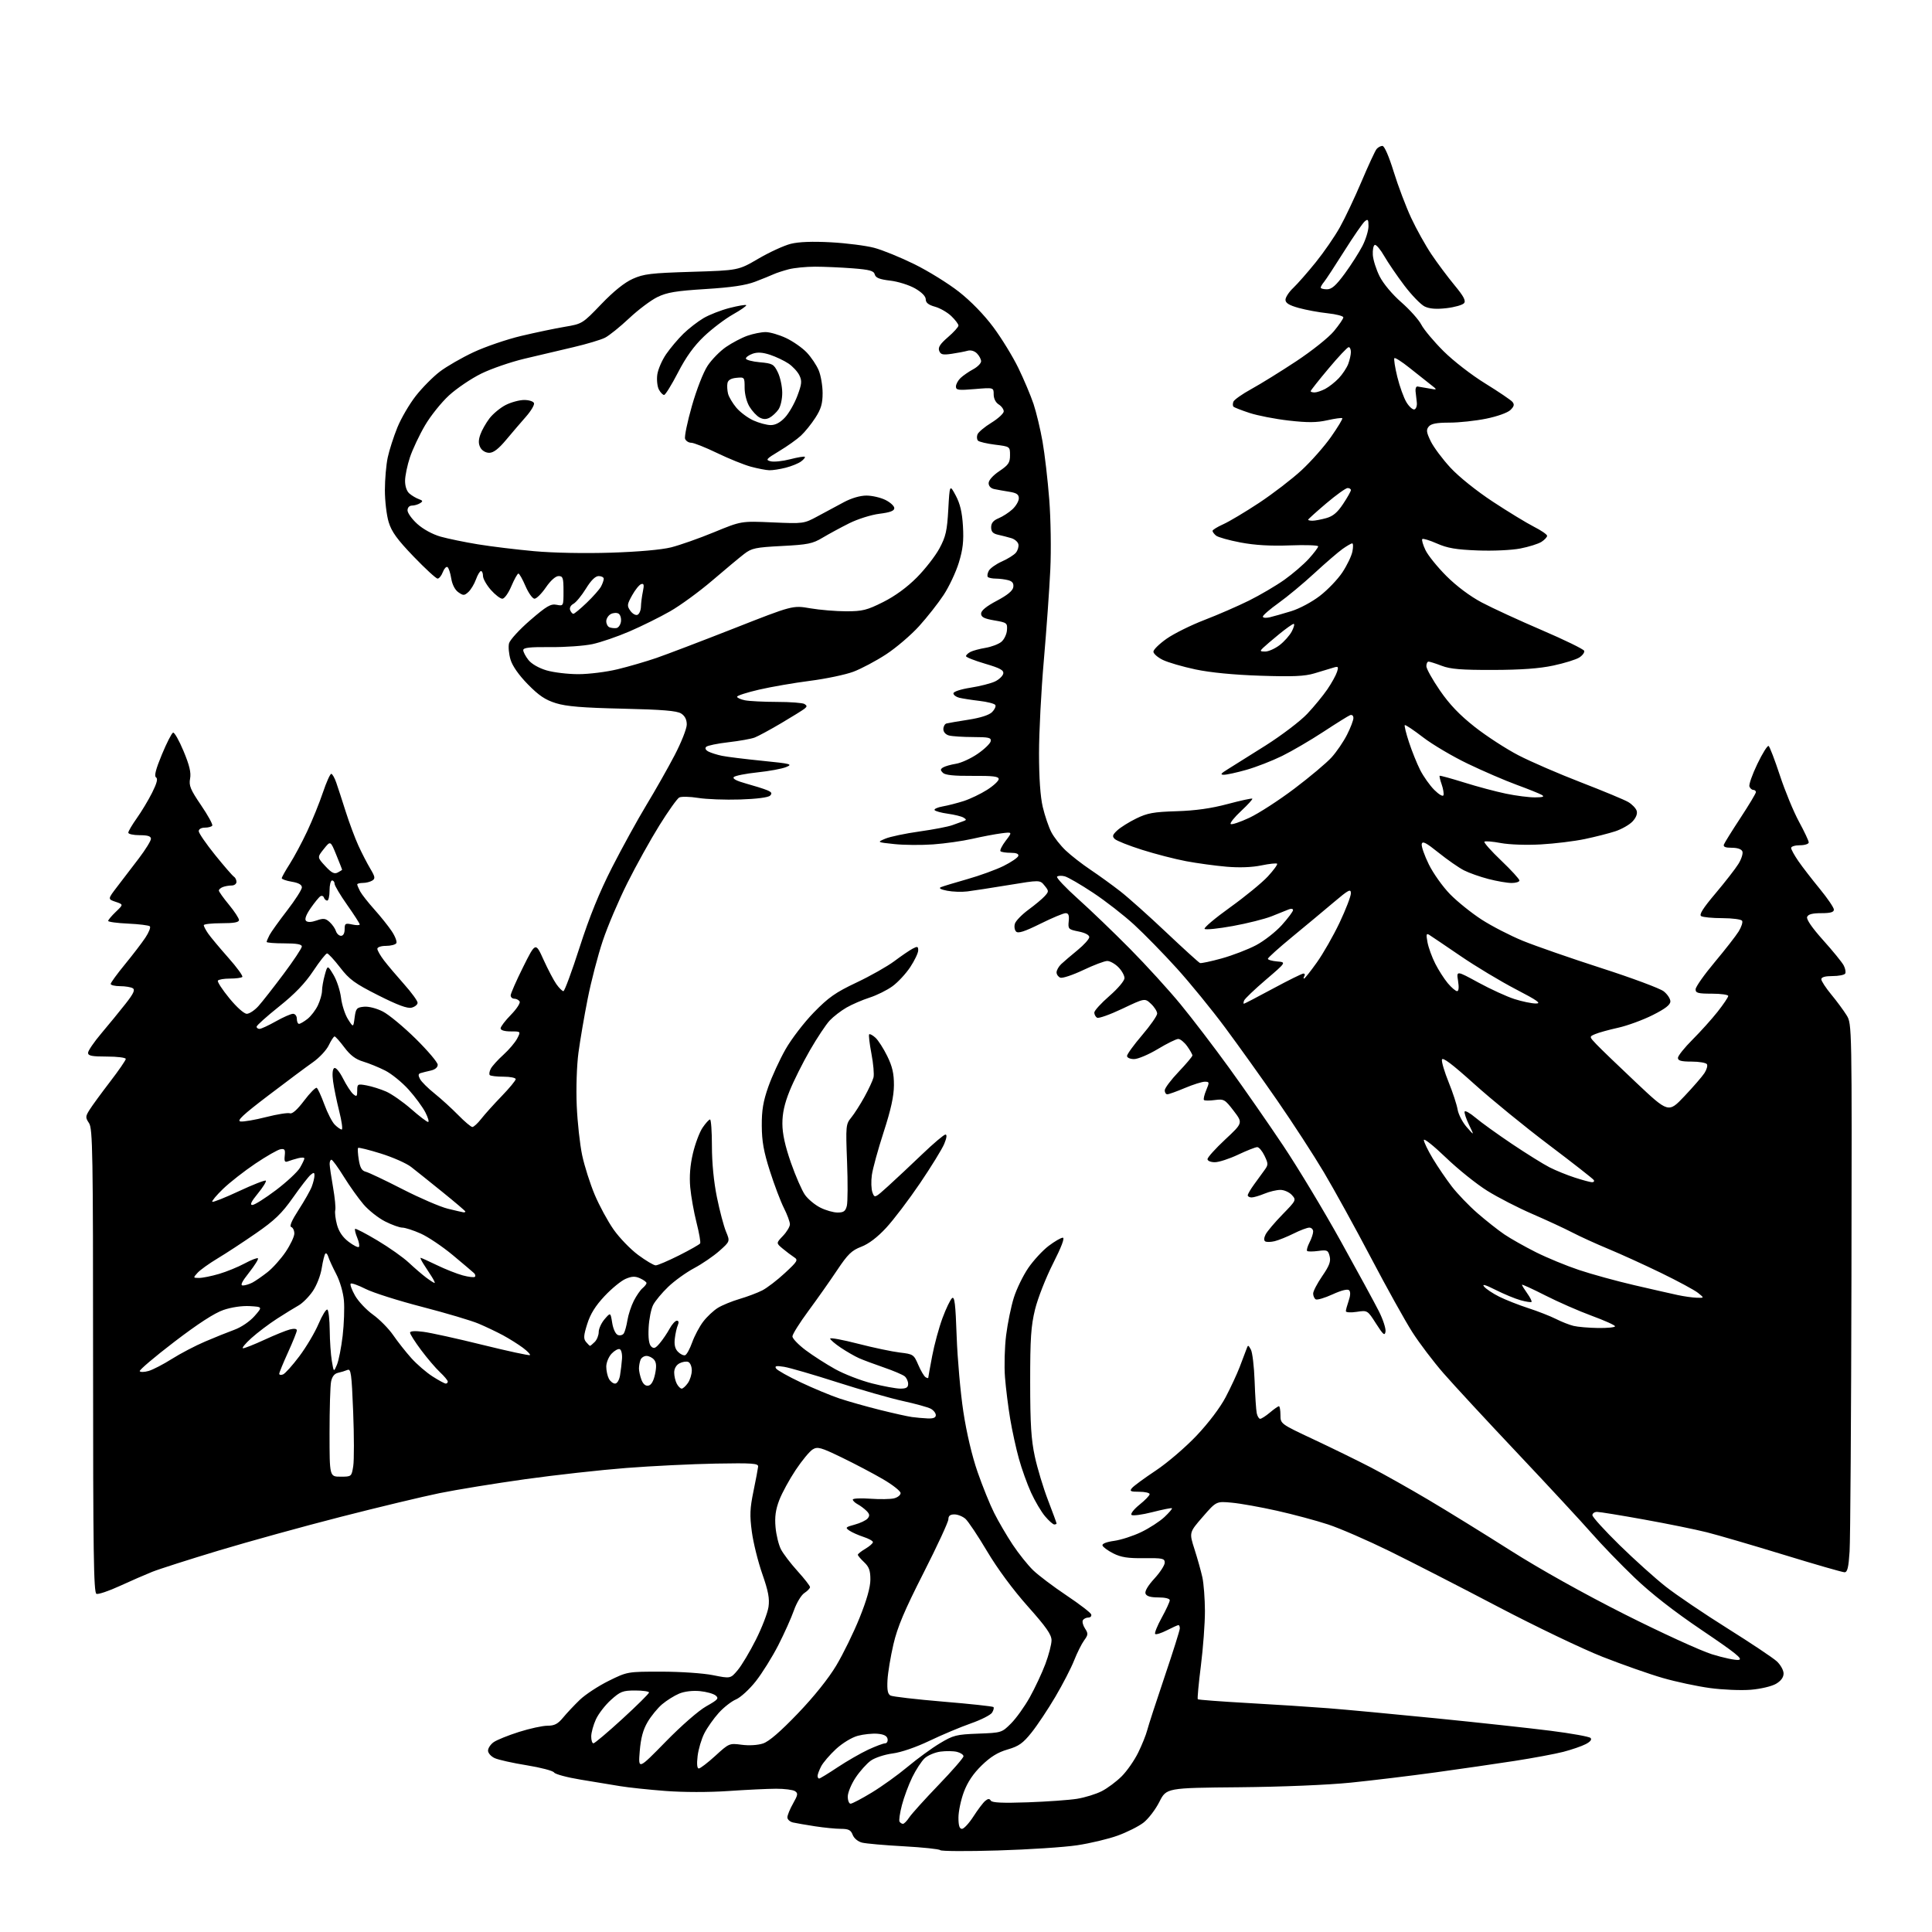 <?xml version="1.0" encoding="UTF-8" standalone="no"?>
<svg 
  version="1.1" 
  xmlns="http://www.w3.org/2000/svg" 
  xmlns:xlink="http://www.w3.org/1999/xlink" 
  xmlns:svg="http://www.w3.org/2000/svg"
  xmlns:rdf="http://www.w3.org/1999/02/22-rdf-syntax-ns#"
  xmlns:cc="http://creativecommons.org/ns#"
  xmlns:dc="http://purl.org/dc/elements/1.1/"
  viewBox="0 0 768 768"
  width="768"
  height="768"
>
<style>svg {background-color: white; }</style>"
<path stroke="none" fill="black" fill-rule="evenodd" d="M396.63,735.59C384.46,735.96 374.17,735.90 373.76,735.47C373.35,735.03 366.82,734.35 359.26,733.93C351.69,733.52 344.23,732.86 342.68,732.47C341.03,732.05 339.48,730.75 338.95,729.37C338.22,727.46 337.32,727.00 334.27,726.99C332.20,726.99 327.57,726.53 324.00,725.98C320.43,725.43 316.49,724.75 315.25,724.47C314.01,724.19 313.00,723.27 313.00,722.43C313.00,721.59 314.01,719.11 315.25,716.93C317.20,713.49 317.30,712.84 316.00,712.00C315.18,711.47 311.80,711.04 308.50,711.05C305.20,711.06 296.65,711.47 289.50,711.96C281.76,712.49 271.65,712.48 264.50,711.93C257.90,711.43 249.80,710.57 246.50,710.02C243.20,709.48 236.11,708.31 230.75,707.42C225.38,706.54 220.66,705.26 220.25,704.59C219.84,703.91 214.96,702.63 209.41,701.73C203.87,700.84 198.13,699.56 196.66,698.89C195.20,698.23 194.00,696.88 194.00,695.90C194.00,694.92 195.01,693.40 196.25,692.53C197.49,691.66 202.01,689.83 206.30,688.47C210.59,687.11 215.70,686.00 217.64,686.00C220.41,686.00 221.76,685.30 223.84,682.77C225.30,681.00 228.29,677.82 230.48,675.71C232.67,673.61 237.82,670.22 241.93,668.19C249.40,664.50 249.40,664.50 262.95,664.51C270.52,664.51 279.57,665.13 283.44,665.91C290.39,667.30 290.39,667.30 293.25,663.90C294.82,662.03 298.08,656.58 300.49,651.78C302.90,646.98 305.15,641.13 305.49,638.78C305.97,635.45 305.42,632.53 303.02,625.65C301.32,620.79 299.45,613.26 298.87,608.92C297.99,602.38 298.10,599.64 299.52,592.77C300.46,588.22 301.29,583.83 301.37,583.00C301.48,581.71 299.13,581.54 284.50,581.80C275.15,581.97 259.16,582.75 248.98,583.54C238.79,584.33 220.68,586.34 208.74,588.01C196.80,589.68 181.51,592.17 174.77,593.54C168.02,594.92 150.35,599.15 135.50,602.96C120.65,606.76 98.83,612.79 87.00,616.35C75.17,619.92 63.25,623.73 60.50,624.83C57.75,625.93 51.94,628.46 47.59,630.46C43.24,632.46 39.08,633.86 38.34,633.58C37.23,633.15 37.00,617.11 37.00,541.00C37.00,458.22 36.84,448.68 35.40,446.48C33.91,444.22 33.93,443.82 35.65,441.09C36.67,439.47 40.31,434.49 43.75,430.01C47.19,425.54 50.00,421.45 50.00,420.94C50.00,420.42 46.62,420.00 42.50,420.00C36.53,420.00 35.00,419.70 35.00,418.51C35.00,417.70 37.38,414.21 40.30,410.76C43.21,407.32 47.51,402.07 49.85,399.09C53.06,395.02 53.79,393.48 52.80,392.86C52.09,392.40 49.81,392.02 47.75,392.02C45.69,392.01 44.00,391.61 44.00,391.13C44.00,390.65 46.54,387.16 49.64,383.38C52.75,379.59 56.42,374.80 57.79,372.73C59.17,370.66 59.97,368.63 59.57,368.23C59.17,367.83 55.28,367.35 50.92,367.15C46.56,366.95 43.00,366.47 43.00,366.08C43.00,365.69 44.37,364.06 46.04,362.46C49.09,359.54 49.09,359.54 45.94,358.48C42.80,357.42 42.80,357.42 46.60,352.46C48.70,349.73 52.57,344.66 55.21,341.20C57.84,337.73 60.00,334.24 60.00,333.45C60.00,332.40 58.76,332.00 55.50,332.00C53.02,332.00 51.00,331.55 51.00,331.00C51.00,330.45 52.52,327.87 54.38,325.25C56.24,322.64 58.98,318.08 60.47,315.11C62.37,311.32 62.83,309.51 62.03,309.02C61.22,308.52 61.91,305.82 64.35,299.93C66.26,295.33 68.26,291.41 68.80,291.23C69.34,291.05 71.21,294.37 72.97,298.59C75.33,304.24 76.01,307.13 75.56,309.52C75.04,312.29 75.69,313.86 79.92,320.08C82.65,324.09 84.66,327.74 84.38,328.19C84.11,328.64 82.78,329.00 81.44,329.00C80.02,329.00 79.00,329.58 79.00,330.40C79.00,331.17 81.92,335.41 85.48,339.83C89.05,344.25 92.43,348.15 92.98,348.49C93.54,348.84 94.00,349.77 94.00,350.56C94.00,351.35 93.14,352.00 92.08,352.00C91.03,352.00 89.45,352.27 88.58,352.61C87.71,352.94 87.00,353.57 87.00,354.00C87.00,354.43 88.80,356.96 91.00,359.62C93.20,362.29 95.00,365.03 95.00,365.73C95.00,366.64 92.99,367.00 88.00,367.00C84.15,367.00 81.00,367.35 81.00,367.78C81.00,368.21 81.76,369.67 82.69,371.03C83.62,372.39 87.21,376.69 90.67,380.60C94.14,384.50 96.68,387.99 96.32,388.35C95.96,388.71 93.74,389.00 91.39,389.00C89.04,389.00 86.89,389.37 86.61,389.82C86.33,390.27 88.38,393.42 91.17,396.82C94.10,400.40 97.02,403.00 98.11,403.00C99.14,403.00 101.23,401.61 102.74,399.92C104.26,398.23 108.75,392.49 112.73,387.17C116.71,381.85 119.97,376.94 119.98,376.25C119.99,375.37 117.94,375.00 113.00,375.00C109.15,375.00 106.00,374.75 106.00,374.43C106.00,374.12 106.52,372.89 107.15,371.68C107.78,370.48 110.93,366.09 114.15,361.91C117.37,357.74 120.00,353.61 120.00,352.75C120.00,351.69 118.69,350.95 116.00,350.50C113.80,350.13 112.00,349.50 112.00,349.11C112.00,348.71 113.42,346.17 115.16,343.45C116.90,340.73 120.02,334.90 122.09,330.50C124.16,326.10 126.99,319.12 128.37,315.00C129.76,310.88 131.25,307.55 131.70,307.61C132.14,307.67 133.03,309.24 133.67,311.11C134.32,312.97 136.02,318.18 137.44,322.67C138.87,327.17 141.14,333.24 142.48,336.17C143.82,339.10 145.94,343.21 147.19,345.30C149.13,348.56 149.24,349.24 147.98,350.04C147.16,350.55 145.49,350.98 144.25,350.98C143.01,350.99 142.00,351.25 142.00,351.57C142.00,351.88 142.52,353.11 143.15,354.32C143.79,355.52 146.33,358.75 148.79,361.50C151.26,364.25 154.39,368.16 155.74,370.19C157.09,372.22 157.90,374.36 157.54,374.94C157.18,375.52 155.33,376.00 153.44,376.00C151.50,376.00 150.00,376.51 150.00,377.16C150.00,377.79 151.19,379.88 152.65,381.79C154.11,383.70 157.71,387.96 160.65,391.26C163.59,394.56 166.00,397.86 166.00,398.61C166.00,399.35 164.93,400.23 163.63,400.56C161.95,400.98 158.13,399.57 150.38,395.66C141.01,390.93 138.90,389.40 135.19,384.58C132.82,381.51 130.49,379.00 130.02,379.00C129.54,379.00 127.06,382.15 124.51,385.99C121.24,390.90 117.21,395.10 110.93,400.11C106.02,404.03 102.00,407.64 102.00,408.12C102.00,408.60 102.53,409.00 103.17,409.00C103.81,409.00 106.73,407.65 109.65,406.00C112.58,404.35 115.65,403.00 116.48,403.00C117.33,403.00 118.00,403.88 118.00,405.00C118.00,406.10 118.39,407.00 118.87,407.00C119.34,407.00 120.86,406.11 122.24,405.03C123.62,403.94 125.48,401.51 126.37,399.63C127.27,397.74 128.00,395.14 128.01,393.85C128.01,392.56 128.50,389.72 129.11,387.55C130.21,383.60 130.21,383.60 132.55,387.49C133.85,389.63 135.20,393.73 135.56,396.60C135.91,399.46 137.16,403.32 138.33,405.16C140.45,408.50 140.45,408.50 140.97,404.50C141.45,400.87 141.79,400.47 144.68,400.19C146.52,400.01 149.66,400.81 152.17,402.09C154.55,403.30 160.43,408.18 165.25,412.92C170.06,417.67 174.00,422.32 174.00,423.26C174.00,424.30 172.94,425.19 171.25,425.56C169.74,425.90 167.92,426.35 167.21,426.57C166.24,426.87 166.18,427.47 166.97,428.95C167.55,430.04 170.16,432.63 172.77,434.71C175.37,436.80 179.59,440.64 182.14,443.25C184.70,445.86 187.23,448.00 187.77,448.00C188.32,448.00 189.91,446.54 191.30,444.75C192.70,442.96 196.35,438.90 199.42,435.73C202.49,432.55 205.00,429.51 205.00,428.98C205.00,428.44 202.82,428.00 200.17,428.00C197.51,428.00 195.05,427.72 194.70,427.37C194.35,427.02 194.54,425.87 195.11,424.80C195.68,423.74 197.94,421.24 200.14,419.26C202.33,417.27 204.79,414.38 205.59,412.83C207.05,410.00 207.05,410.00 203.03,410.00C200.54,410.00 199.00,409.54 199.00,408.79C199.00,408.12 200.85,405.69 203.12,403.38C205.38,401.07 206.93,398.69 206.56,398.09C206.19,397.49 205.23,397.00 204.44,397.00C203.65,397.00 203.00,396.41 203.00,395.68C203.00,394.95 205.22,389.89 207.94,384.43C212.89,374.50 212.89,374.50 216.06,381.50C217.81,385.35 220.11,389.74 221.19,391.25C222.26,392.76 223.51,394.00 223.97,394.00C224.43,394.00 227.33,386.14 230.42,376.53C234.35,364.32 238.23,354.78 243.32,344.78C247.33,336.93 253.47,325.77 256.96,320.00C260.46,314.23 265.50,305.33 268.16,300.24C270.82,295.15 273.00,289.65 273.00,288.01C273.00,286.03 272.26,284.58 270.75,283.62C269.06,282.55 263.31,282.07 247.50,281.71C231.58,281.35 225.17,280.82 221.00,279.53C216.75,278.21 214.21,276.50 209.82,272.02C206.24,268.37 203.70,264.74 202.94,262.20C202.28,259.99 202.01,257.08 202.35,255.74C202.69,254.40 206.46,250.27 210.73,246.58C217.28,240.92 218.93,239.95 221.25,240.41C224.00,240.95 224.00,240.95 224.00,234.98C224.00,229.72 223.77,229.00 222.05,229.00C220.86,229.00 218.88,230.76 217.00,233.50C215.30,235.98 213.26,238.00 212.48,238.00C211.70,238.00 210.09,235.75 208.90,233.00C207.72,230.25 206.45,228.00 206.08,228.00C205.70,228.00 204.45,230.25 203.28,233.00C202.10,235.80 200.52,238.00 199.69,238.00C198.87,238.00 196.81,236.41 195.10,234.47C193.40,232.52 192.00,230.05 192.00,228.97C192.00,227.88 191.64,227.00 191.20,227.00C190.76,227.00 189.86,228.51 189.19,230.36C188.52,232.20 187.17,234.44 186.18,235.34C184.56,236.80 184.17,236.81 182.20,235.43C180.85,234.48 179.76,232.36 179.37,229.92C179.02,227.74 178.35,225.71 177.87,225.42C177.39,225.12 176.56,226.03 176.02,227.44C175.49,228.85 174.55,230.00 173.95,230.00C173.34,230.00 169.06,226.06 164.43,221.25C157.90,214.46 155.68,211.40 154.51,207.57C153.68,204.86 153.00,199.14 153.00,194.87C153.00,190.59 153.51,184.73 154.13,181.84C154.75,178.94 156.48,173.57 157.97,169.90C159.47,166.23 162.77,160.58 165.31,157.35C167.85,154.11 172.13,149.79 174.82,147.74C177.51,145.68 183.54,142.21 188.23,140.01C192.91,137.82 201.42,134.91 207.12,133.55C212.83,132.20 220.65,130.55 224.50,129.91C231.44,128.74 231.56,128.67 239.00,120.92C243.92,115.79 248.22,112.33 251.50,110.86C255.90,108.88 258.71,108.55 275.00,108.05C293.50,107.49 293.50,107.49 301.50,102.81C305.90,100.24 311.68,97.59 314.35,96.92C317.55,96.12 322.99,95.92 330.35,96.32C336.48,96.66 344.20,97.64 347.50,98.51C350.80,99.38 358.00,102.32 363.50,105.03C369.00,107.74 376.96,112.67 381.18,115.98C385.90,119.68 391.16,125.08 394.84,130.02C398.13,134.44 402.62,141.76 404.81,146.28C407.01,150.80 409.72,157.23 410.84,160.56C411.95,163.89 413.57,170.64 414.43,175.56C415.30,180.48 416.49,190.80 417.09,198.50C417.70,206.34 417.89,218.66 417.51,226.50C417.15,234.20 415.99,250.40 414.94,262.50C413.88,274.60 413.02,291.25 413.03,299.50C413.03,309.24 413.55,316.70 414.51,320.78C415.33,324.24 416.86,328.74 417.91,330.78C418.97,332.83 421.56,336.13 423.67,338.11C425.77,340.10 430.20,343.54 433.50,345.75C436.80,347.96 442.12,351.81 445.32,354.30C448.52,356.79 456.76,364.16 463.64,370.67C470.52,377.17 476.54,382.64 477.02,382.82C477.50,382.99 481.41,382.16 485.70,380.97C489.99,379.77 496.12,377.42 499.31,375.73C502.51,374.04 507.12,370.43 509.56,367.72C512.00,365.00 514.00,362.33 514.00,361.78C514.00,361.22 513.24,361.11 512.25,361.52C511.29,361.93 508.25,363.15 505.50,364.23C502.75,365.32 495.80,367.07 490.05,368.11C484.31,369.16 479.27,369.67 478.85,369.25C478.44,368.84 482.99,364.99 488.96,360.71C494.93,356.43 501.70,350.88 504.00,348.39C506.30,345.89 507.95,343.62 507.67,343.34C507.39,343.06 504.56,343.36 501.38,344.02C497.72,344.78 492.65,344.97 487.55,344.53C483.12,344.15 475.90,343.16 471.50,342.34C467.10,341.51 459.23,339.48 454.00,337.82C448.77,336.17 443.90,334.23 443.16,333.53C442.04,332.46 442.21,331.88 444.14,330.08C445.42,328.89 448.81,326.77 451.69,325.36C456.11,323.20 458.58,322.75 467.71,322.47C475.19,322.24 481.41,321.37 487.97,319.62C493.17,318.23 497.61,317.27 497.82,317.48C498.03,317.69 496.03,319.89 493.37,322.37C490.71,324.84 488.84,327.18 489.22,327.55C489.59,327.93 492.92,326.82 496.62,325.09C500.32,323.36 508.37,318.15 514.53,313.50C520.69,308.85 527.34,303.26 529.33,301.06C531.31,298.87 534.07,294.82 535.46,292.07C536.86,289.32 538.00,286.33 538.00,285.43C538.00,284.48 537.44,284.00 536.68,284.29C535.96,284.57 531.19,287.54 526.08,290.90C520.97,294.25 513.57,298.58 509.64,300.51C505.71,302.44 499.35,304.92 495.50,306.01C491.65,307.11 487.60,307.99 486.50,307.98C484.95,307.97 485.29,307.48 488.00,305.82C489.93,304.64 496.73,300.37 503.12,296.33C509.51,292.28 516.95,286.62 519.66,283.74C522.38,280.86 525.97,276.48 527.66,274.00C529.35,271.52 531.06,268.42 531.48,267.10C532.16,264.93 532.01,264.78 529.86,265.45C528.56,265.85 525.25,266.85 522.50,267.67C518.58,268.84 513.95,269.04 501.00,268.61C490.43,268.26 481.17,267.36 475.23,266.11C470.14,265.03 464.29,263.33 462.23,262.32C460.18,261.32 458.50,259.84 458.50,259.04C458.50,258.23 460.89,255.91 463.80,253.87C466.72,251.83 473.47,248.49 478.80,246.44C484.14,244.39 492.10,240.92 496.50,238.74C500.90,236.55 507.22,232.84 510.55,230.48C513.88,228.11 518.27,224.34 520.30,222.09C522.34,219.84 524.00,217.63 524.00,217.18C524.00,216.74 518.94,216.56 512.75,216.80C505.05,217.09 498.87,216.73 493.14,215.65C488.55,214.78 484.16,213.55 483.39,212.91C482.63,212.28 482.00,211.43 482.00,211.03C482.00,210.63 483.91,209.45 486.25,208.40C488.59,207.36 495.00,203.53 500.50,199.90C506.00,196.26 513.58,190.44 517.35,186.96C521.12,183.48 526.41,177.50 529.11,173.66C531.80,169.82 533.82,166.48 533.58,166.25C533.35,166.01 530.67,166.38 527.63,167.06C523.38,168.01 519.85,168.04 512.30,167.18C506.91,166.57 499.89,165.20 496.70,164.15C493.51,163.10 490.64,161.98 490.33,161.66C490.01,161.35 490.00,160.45 490.29,159.68C490.59,158.91 493.80,156.64 497.43,154.65C501.06,152.66 509.08,147.69 515.26,143.61C521.52,139.47 528.16,134.18 530.25,131.65C532.31,129.16 534.00,126.69 534.00,126.16C534.00,125.63 531.19,124.90 527.75,124.53C524.31,124.17 519.14,123.21 516.25,122.41C512.42,121.34 511.00,120.46 511.00,119.16C511.00,118.18 512.39,116.05 514.10,114.44C515.80,112.82 519.83,108.24 523.04,104.25C526.26,100.27 530.57,94.02 532.61,90.36C534.66,86.71 538.54,78.50 541.25,72.11C543.95,65.73 546.64,59.94 547.21,59.25C547.78,58.56 548.83,58.00 549.54,58.00C550.32,58.00 552.12,62.13 554.01,68.25C555.75,73.89 558.88,82.15 560.96,86.62C563.04,91.08 566.68,97.61 569.04,101.12C571.40,104.63 575.52,110.14 578.19,113.37C581.84,117.78 582.78,119.55 581.98,120.52C581.39,121.23 578.26,122.12 575.03,122.50C570.92,122.97 568.30,122.77 566.34,121.84C564.80,121.10 561.16,117.34 558.25,113.50C555.34,109.65 551.73,104.36 550.23,101.75C548.73,99.14 547.05,97.16 546.50,97.36C545.95,97.56 545.60,99.34 545.72,101.33C545.84,103.31 547.06,107.16 548.44,109.89C549.91,112.79 553.48,117.05 557.06,120.17C560.41,123.10 563.99,127.11 565.01,129.08C566.03,131.05 569.99,135.77 573.81,139.58C577.73,143.48 584.97,149.09 590.43,152.45C595.74,155.73 600.60,159.02 601.22,159.76C602.07,160.79 601.88,161.56 600.42,162.98C599.32,164.06 595.20,165.53 590.79,166.43C586.55,167.29 579.97,168.00 576.16,168.00C571.12,168.00 568.89,168.42 567.95,169.56C566.88,170.85 567.01,171.85 568.74,175.41C569.89,177.77 573.42,182.50 576.59,185.93C579.95,189.56 586.97,195.18 593.43,199.43C599.52,203.44 606.87,207.91 609.75,209.38C612.64,210.84 615.00,212.47 615.00,212.99C615.00,213.52 613.99,214.60 612.75,215.40C611.51,216.19 607.73,217.38 604.33,218.04C600.83,218.71 593.50,219.05 587.33,218.81C578.81,218.48 575.38,217.89 571.22,216.06C568.32,214.78 565.69,213.98 565.38,214.28C565.08,214.59 565.64,216.56 566.64,218.66C567.64,220.76 571.39,225.40 574.98,228.99C579.02,233.02 584.35,237.01 589.00,239.48C593.12,241.67 603.89,246.63 612.92,250.50C621.96,254.38 629.52,258.07 629.74,258.71C629.95,259.35 629.08,260.54 627.81,261.36C626.54,262.18 621.90,263.62 617.50,264.56C611.91,265.76 604.69,266.28 593.50,266.31C580.88,266.34 576.58,265.99 573.12,264.67C570.72,263.75 568.36,263.00 567.87,263.00C567.39,263.00 567.00,263.82 567.00,264.82C567.00,265.82 569.42,270.15 572.38,274.46C576.21,280.03 580.19,284.20 586.26,288.98C590.94,292.66 598.77,297.74 603.66,300.27C608.55,302.80 619.74,307.64 628.53,311.03C637.31,314.43 645.74,317.93 647.25,318.82C648.76,319.71 650.27,321.27 650.60,322.30C650.97,323.48 650.36,325.05 648.95,326.55C647.72,327.86 644.64,329.61 642.11,330.45C639.57,331.28 634.12,332.67 630.00,333.53C625.88,334.40 618.00,335.36 612.50,335.67C606.75,335.99 599.98,335.76 596.58,335.12C593.33,334.51 590.40,334.27 590.08,334.59C589.76,334.91 592.76,338.29 596.75,342.09C600.74,345.90 604.00,349.46 604.00,350.01C604.00,350.55 602.60,351.00 600.89,351.00C599.19,351.00 595.05,350.29 591.70,349.42C588.36,348.56 583.96,347.00 581.92,345.96C579.89,344.92 575.36,341.77 571.86,338.96C566.86,334.94 565.43,334.21 565.16,335.52C564.97,336.44 566.25,340.09 567.99,343.63C569.74,347.18 573.52,352.49 576.40,355.44C579.28,358.39 584.94,362.94 588.97,365.55C593.01,368.16 600.40,371.97 605.40,374.01C610.41,376.05 624.44,380.93 636.60,384.85C648.75,388.76 659.88,392.91 661.34,394.06C662.80,395.21 664.00,397.01 664.00,398.06C664.00,399.43 662.00,400.98 656.99,403.50C653.14,405.44 646.95,407.71 643.24,408.54C639.53,409.36 635.42,410.50 634.11,411.07C631.71,412.09 631.71,412.09 634.61,415.14C636.20,416.82 643.29,423.65 650.37,430.32C663.24,442.45 663.24,442.45 669.56,435.78C673.04,432.10 676.63,427.97 677.53,426.59C678.43,425.22 678.88,423.62 678.53,423.04C678.17,422.47 675.43,422.00 672.44,422.00C668.32,422.00 667.00,421.64 667.00,420.53C667.00,419.72 669.60,416.46 672.79,413.28C675.97,410.10 680.47,405.10 682.79,402.16C685.10,399.22 687.00,396.41 687.00,395.91C687.00,395.41 684.08,395.00 680.50,395.00C674.97,395.00 674.00,394.74 674.03,393.25C674.04,392.29 677.45,387.45 681.60,382.50C685.74,377.55 690.04,372.05 691.14,370.27C692.24,368.49 692.86,366.58 692.51,366.02C692.17,365.46 688.65,364.99 684.69,364.98C680.74,364.98 676.93,364.61 676.24,364.17C675.34,363.60 676.96,361.03 681.94,355.14C685.76,350.61 689.86,345.34 691.04,343.43C692.23,341.52 692.94,339.29 692.63,338.47C692.27,337.55 690.71,337.00 688.42,337.00C685.83,337.00 684.93,336.62 685.29,335.68C685.57,334.96 688.54,330.18 691.90,325.07C695.25,319.96 698.00,315.38 698.00,314.89C698.00,314.40 697.54,314.00 696.97,314.00C696.40,314.00 695.70,313.39 695.42,312.65C695.14,311.91 696.56,307.87 698.58,303.67C700.60,299.47 702.61,296.26 703.05,296.53C703.48,296.80 705.51,302.08 707.54,308.26C709.58,314.44 712.99,322.71 715.12,326.62C717.25,330.54 719.00,334.25 719.00,334.87C719.00,335.49 717.43,336.00 715.50,336.00C713.58,336.00 712.00,336.48 712.00,337.07C712.00,337.66 713.30,340.02 714.89,342.32C716.47,344.62 720.30,349.57 723.39,353.33C726.47,357.09 729.00,360.80 729.00,361.58C729.00,362.62 727.64,363.00 723.97,363.00C720.42,363.00 718.77,363.44 718.36,364.50C718.00,365.45 720.34,368.84 724.74,373.75C728.57,378.01 732.24,382.52 732.90,383.77C733.55,385.02 733.82,386.48 733.49,387.02C733.15,387.56 730.88,388.00 728.44,388.00C725.52,388.00 724.00,388.43 724.00,389.27C724.00,389.97 725.77,392.68 727.94,395.31C730.11,397.93 732.85,401.65 734.04,403.56C736.18,407.03 736.18,407.03 735.98,507.77C735.87,563.17 735.54,612.21 735.24,616.75C734.83,623.12 734.37,625.00 733.23,625.00C732.41,625.00 721.57,621.88 709.12,618.06C696.68,614.25 682.90,610.22 678.50,609.11C674.10,608.00 662.90,605.72 653.61,604.05C644.33,602.37 635.89,601.00 634.86,601.00C633.84,601.00 633.00,601.59 633.00,602.31C633.00,603.03 637.84,608.35 643.75,614.15C649.66,619.94 657.92,627.37 662.10,630.66C666.27,633.96 677.32,641.43 686.65,647.28C695.98,653.13 704.83,659.04 706.31,660.41C707.79,661.78 709.00,663.95 709.00,665.24C709.00,666.77 707.97,668.18 706.00,669.34C704.32,670.33 699.91,671.38 696.01,671.70C692.17,672.02 684.86,671.72 679.76,671.03C674.67,670.34 666.23,668.54 661.00,667.03C655.77,665.53 644.98,661.73 637.00,658.60C629.02,655.46 610.35,646.51 595.50,638.72C580.65,630.92 561.30,621.00 552.50,616.67C543.70,612.35 532.65,607.54 527.95,606.00C523.25,604.45 514.11,602.00 507.64,600.55C501.16,599.10 493.09,597.65 489.68,597.34C483.50,596.76 483.50,596.76 478.10,602.98C472.70,609.19 472.70,609.19 474.83,615.84C476.01,619.51 477.41,624.52 477.96,627.00C478.50,629.48 478.96,635.50 478.98,640.39C478.99,645.28 478.26,655.08 477.37,662.17C476.47,669.26 475.92,675.25 476.14,675.48C476.37,675.70 485.32,676.38 496.03,676.98C506.74,677.58 521.12,678.51 528.00,679.05C534.88,679.59 554.23,681.40 571.00,683.07C587.77,684.75 608.20,686.97 616.40,688.01C624.59,689.05 631.73,690.33 632.26,690.86C632.88,691.48 632.19,692.37 630.32,693.33C628.72,694.16 624.73,695.53 621.46,696.38C618.18,697.22 609.50,698.84 602.16,699.98C594.82,701.12 580.65,703.17 570.66,704.55C560.67,705.92 545.52,707.76 537.00,708.62C527.84,709.55 509.67,710.30 492.59,710.46C463.67,710.72 463.67,710.72 460.85,716.30C459.30,719.36 456.44,723.09 454.50,724.57C452.56,726.05 447.97,728.35 444.29,729.68C440.62,731.02 433.37,732.74 428.19,733.52C423.01,734.30 408.80,735.23 396.63,735.59zM382.40,727.00C383.16,727.00 385.21,724.78 386.95,722.08C388.69,719.37 390.79,716.59 391.63,715.89C392.77,714.95 393.33,714.92 393.87,715.79C394.38,716.61 398.58,716.80 408.54,716.45C416.22,716.18 425.04,715.55 428.15,715.05C431.26,714.55 435.66,713.19 437.94,712.03C440.22,710.87 443.80,708.20 445.90,706.10C448.00,704.00 450.94,699.77 452.45,696.69C453.96,693.61 455.57,689.61 456.03,687.80C456.49,685.98 459.60,676.43 462.93,666.57C466.27,656.70 469.00,648.04 469.00,647.32C469.00,646.59 468.76,646.00 468.46,646.00C468.16,646.00 466.09,646.93 463.86,648.07C461.63,649.21 459.53,649.86 459.20,649.53C458.86,649.19 460.03,646.29 461.79,643.08C463.56,639.87 465.00,636.74 465.00,636.12C465.00,635.46 463.15,635.00 460.47,635.00C457.34,635.00 455.76,634.53 455.36,633.48C455.00,632.55 456.36,630.25 458.89,627.51C461.15,625.05 463.00,622.20 463.00,621.18C463.00,619.50 462.17,619.32 454.75,619.40C448.35,619.48 445.62,619.05 442.55,617.50C440.38,616.40 438.45,614.98 438.25,614.35C438.04,613.65 439.83,612.94 442.87,612.52C445.61,612.14 450.47,610.57 453.67,609.02C456.88,607.48 461.01,604.79 462.87,603.06C464.72,601.32 466.07,599.74 465.87,599.55C465.66,599.36 462.15,600.06 458.05,601.11C453.96,602.15 450.24,602.64 449.79,602.19C449.33,601.73 450.77,599.91 452.98,598.13C455.19,596.36 457.00,594.48 457.00,593.95C457.00,593.43 455.14,593.00 452.88,593.00C449.36,593.00 448.93,592.78 449.98,591.52C450.65,590.71 454.92,587.57 459.47,584.55C464.03,581.52 471.30,575.29 475.67,570.67C480.42,565.65 485.05,559.53 487.22,555.39C489.21,551.60 491.70,546.25 492.76,543.50C493.82,540.75 495.01,537.60 495.41,536.50C496.13,534.51 496.14,534.51 497.24,536.47C497.85,537.56 498.52,543.18 498.73,548.97C498.93,554.76 499.31,560.51 499.57,561.75C499.83,562.99 500.45,564.00 500.94,564.00C501.44,564.00 503.18,562.88 504.82,561.50C506.45,560.12 508.06,559.00 508.39,559.00C508.73,559.00 509.00,560.58 509.00,562.50C509.00,566.00 509.00,566.00 522.25,572.22C529.54,575.64 539.73,580.63 544.90,583.31C550.07,585.99 560.42,591.81 567.90,596.25C575.38,600.68 590.05,609.74 600.50,616.38C612.21,623.81 629.62,633.54 645.87,641.73C660.37,649.03 675.96,656.17 680.51,657.59C685.06,659.01 689.84,660.02 691.14,659.83C693.02,659.56 690.06,657.17 676.60,648.08C665.36,640.49 656.36,633.46 649.70,627.08C644.20,621.81 636.55,613.90 632.71,609.50C628.86,605.10 615.68,590.87 603.41,577.87C591.14,564.88 577.81,550.48 573.80,545.87C569.78,541.26 564.20,533.90 561.39,529.50C558.58,525.10 551.20,511.82 544.99,500.00C538.78,488.18 530.35,472.88 526.26,466.00C522.17,459.12 513.84,446.30 507.75,437.50C501.66,428.70 492.33,415.65 487.02,408.50C481.71,401.35 473.07,390.76 467.82,384.96C462.57,379.16 454.95,371.36 450.89,367.63C446.83,363.89 439.46,358.15 434.51,354.88C429.57,351.60 424.49,348.66 423.22,348.34C421.95,348.02 420.59,348.09 420.20,348.49C419.82,348.89 423.55,352.85 428.50,357.29C433.45,361.72 442.75,370.66 449.18,377.16C455.60,383.65 464.65,393.58 469.29,399.23C473.94,404.88 482.63,416.26 488.62,424.53C494.60,432.79 504.30,446.74 510.17,455.53C516.03,464.31 526.30,481.36 532.98,493.41C539.67,505.46 546.48,517.99 548.13,521.25C549.77,524.51 550.96,528.15 550.76,529.34C550.47,531.14 549.85,530.61 547.01,526.17C543.60,520.83 543.60,520.83 539.30,521.48C536.90,521.84 535.00,521.72 535.00,521.21C535.00,520.71 535.51,518.85 536.12,517.07C536.83,515.04 536.90,513.50 536.30,512.90C535.70,512.30 533.26,512.91 529.69,514.54C526.57,515.97 523.57,516.85 523.01,516.51C522.46,516.16 522.00,515.12 522.00,514.20C522.00,513.27 523.63,510.16 525.61,507.27C528.42,503.19 529.08,501.44 528.56,499.39C527.96,496.98 527.57,496.79 524.01,497.27C521.88,497.56 519.89,497.56 519.60,497.27C519.32,496.98 519.74,495.48 520.54,493.92C521.34,492.37 522.00,490.40 522.00,489.55C522.00,488.70 521.31,488.00 520.47,488.00C519.62,488.00 516.81,489.06 514.22,490.36C511.62,491.65 508.24,493.02 506.70,493.39C505.17,493.76 503.48,493.80 502.95,493.47C502.36,493.10 502.42,492.05 503.11,490.69C503.73,489.49 506.73,485.93 509.80,482.78C515.28,477.16 515.34,477.03 513.53,475.03C512.52,473.92 510.46,473.00 508.97,473.00C507.47,473.00 504.63,473.68 502.65,474.50C500.68,475.32 498.37,476.00 497.53,476.00C496.69,476.00 496.00,475.62 496.00,475.15C496.00,474.68 497.11,472.77 498.47,470.90C499.82,469.03 501.69,466.46 502.62,465.19C504.19,463.04 504.20,462.64 502.67,459.44C501.77,457.55 500.46,456.00 499.77,456.00C499.07,456.00 495.65,457.35 492.16,459.00C488.67,460.65 484.51,462.00 482.91,462.00C481.27,462.00 480.00,461.46 480.00,460.77C480.00,460.09 483.17,456.57 487.04,452.96C494.08,446.39 494.08,446.39 490.41,441.58C486.94,437.04 486.52,436.80 482.93,437.28C480.84,437.56 478.89,437.56 478.60,437.27C478.31,436.98 478.71,435.23 479.49,433.37C480.81,430.20 480.78,430.00 478.92,430.00C477.83,430.00 474.27,431.12 471.00,432.50C467.73,433.88 464.60,435.00 464.03,435.00C463.46,435.00 463.00,434.29 463.00,433.43C463.00,432.56 465.48,429.26 468.50,426.09C471.52,422.91 474.00,419.98 474.00,419.56C474.00,419.15 473.07,417.50 471.93,415.90C470.79,414.31 469.19,413.00 468.38,413.00C467.56,413.00 463.91,414.80 460.26,417.00C456.61,419.20 452.36,421.00 450.81,421.00C449.22,421.00 448.01,420.46 448.01,419.75C448.02,419.06 450.71,415.35 454.00,411.50C457.29,407.65 459.98,403.79 459.99,402.92C459.99,402.06 458.90,400.31 457.54,399.04C455.09,396.74 455.09,396.74 446.14,400.99C441.22,403.33 436.70,404.93 436.10,404.56C435.49,404.19 435.00,403.26 435.00,402.51C435.00,401.75 437.70,398.79 441.00,395.92C444.39,392.97 447.00,389.87 447.00,388.80C447.00,387.76 445.90,385.80 444.55,384.45C443.20,383.10 441.22,382.00 440.15,382.00C439.08,382.00 434.79,383.62 430.61,385.61C426.43,387.59 422.33,388.96 421.50,388.64C420.68,388.32 420.00,387.37 420.00,386.53C420.00,385.69 420.83,384.21 421.84,383.25C422.86,382.29 425.78,379.79 428.34,377.70C430.90,375.61 433.00,373.27 433.00,372.51C433.00,371.67 431.31,370.78 428.75,370.28C424.71,369.47 424.52,369.28 424.83,366.22C425.07,363.83 424.75,363.00 423.59,363.00C422.73,363.00 418.20,364.90 413.53,367.22C407.28,370.31 404.74,371.14 403.92,370.32C403.30,369.70 403.09,368.28 403.45,367.15C403.81,366.02 406.23,363.54 408.82,361.63C411.41,359.73 414.33,357.30 415.29,356.23C416.97,354.37 416.97,354.18 415.22,352.03C413.39,349.77 413.39,349.77 400.95,351.82C394.10,352.95 386.70,354.09 384.50,354.36C382.30,354.63 378.70,354.51 376.50,354.08C373.98,353.59 373.05,353.07 374.00,352.67C374.82,352.32 379.55,350.88 384.50,349.48C389.45,348.08 395.96,345.71 398.96,344.22C401.96,342.72 404.59,340.94 404.79,340.25C405.04,339.42 404.02,339.00 401.75,339.00C399.87,339.00 398.05,338.72 397.71,338.38C397.37,338.03 398.30,336.16 399.78,334.22C402.48,330.69 402.48,330.69 397.99,331.27C395.52,331.59 390.35,332.57 386.50,333.45C382.65,334.33 375.65,335.32 370.93,335.66C366.22,336.00 359.26,335.94 355.47,335.53C348.58,334.80 348.58,334.80 351.97,333.37C353.83,332.59 359.91,331.31 365.47,330.53C371.04,329.75 376.92,328.62 378.54,328.02C380.17,327.43 382.16,326.70 382.97,326.42C384.24,325.97 384.24,325.77 383.02,325.01C382.24,324.53 379.44,323.84 376.80,323.47C374.16,323.11 371.78,322.45 371.51,322.02C371.24,321.58 372.70,320.92 374.76,320.56C376.82,320.20 380.57,319.23 383.11,318.42C385.64,317.60 389.80,315.61 392.36,313.99C394.91,312.37 397.00,310.44 397.00,309.69C397.00,308.64 394.70,308.36 386.55,308.42C379.26,308.48 375.72,308.11 374.81,307.21C373.75,306.15 373.77,305.76 374.90,305.06C375.66,304.60 377.96,303.94 380.02,303.61C382.08,303.28 385.95,301.51 388.63,299.66C391.31,297.82 393.65,295.56 393.82,294.65C394.10,293.24 393.09,293.00 386.82,292.99C382.80,292.98 378.49,292.70 377.25,292.37C375.91,292.01 375.00,290.99 375.00,289.85C375.00,288.80 375.56,287.78 376.25,287.59C376.94,287.40 380.88,286.73 385.00,286.09C389.75,285.35 393.19,284.25 394.37,283.07C395.40,282.04 395.98,280.77 395.65,280.24C395.32,279.71 392.47,278.98 389.32,278.61C386.16,278.24 382.55,277.67 381.29,277.36C380.03,277.04 379.00,276.26 379.00,275.61C379.00,274.94 381.88,273.99 385.80,273.37C389.54,272.78 393.92,271.67 395.54,270.89C397.15,270.12 398.62,268.71 398.81,267.77C399.07,266.41 397.55,265.59 391.57,263.83C387.41,262.60 384.00,261.26 384.00,260.83C384.00,260.41 384.79,259.66 385.75,259.15C386.71,258.65 389.41,257.92 391.75,257.53C394.08,257.14 396.91,256.08 398.03,255.16C399.15,254.25 400.17,252.15 400.28,250.51C400.49,247.64 400.28,247.48 395.25,246.62C391.19,245.92 390.00,245.31 390.00,243.91C390.00,242.72 392.11,240.99 396.25,238.81C400.51,236.55 402.60,234.82 402.80,233.38C403.02,231.88 402.44,231.08 400.80,230.64C399.54,230.30 397.34,230.02 395.92,230.01C394.50,230.01 393.05,229.72 392.70,229.37C392.35,229.02 392.51,227.91 393.05,226.91C393.59,225.90 395.93,224.24 398.26,223.20C400.59,222.17 403.10,220.60 403.83,219.71C404.57,218.82 405.02,217.32 404.83,216.38C404.65,215.44 403.38,214.33 402.00,213.92C400.62,213.51 398.26,212.90 396.75,212.57C394.70,212.12 394.00,211.36 394.00,209.60C394.00,207.93 394.86,206.88 396.97,206.01C398.61,205.33 401.08,203.73 402.47,202.44C403.86,201.15 405.00,199.19 405.00,198.09C405.00,196.55 404.13,195.95 401.25,195.49C399.19,195.16 396.49,194.68 395.25,194.42C393.86,194.14 393.00,193.23 393.00,192.05C393.00,190.91 394.72,188.97 397.25,187.28C400.88,184.84 401.50,183.92 401.50,180.97C401.50,177.51 401.50,177.51 395.56,176.77C392.30,176.36 389.24,175.64 388.78,175.18C388.31,174.71 388.22,173.60 388.56,172.69C388.91,171.79 391.40,169.69 394.10,168.04C396.79,166.38 399.00,164.34 399.00,163.52C399.00,162.69 398.10,161.45 397.00,160.77C395.79,160.01 395.00,158.44 395.00,156.77C395.00,154.03 395.00,154.03 387.50,154.66C380.95,155.21 380.00,155.09 380.00,153.65C380.00,152.74 380.83,151.21 381.84,150.25C382.86,149.29 385.11,147.73 386.84,146.80C388.58,145.86 390.00,144.43 390.00,143.62C390.00,142.81 389.26,141.40 388.35,140.49C387.34,139.49 385.89,139.07 384.60,139.44C383.45,139.76 380.60,140.31 378.27,140.65C374.76,141.16 373.92,140.96 373.34,139.45C372.82,138.10 373.71,136.72 376.82,134.04C379.12,132.06 381.00,129.98 381.00,129.41C381.00,128.84 379.72,127.15 378.16,125.65C376.59,124.15 373.67,122.47 371.66,121.92C369.08,121.20 368.00,120.34 368.00,119.00C368.00,117.80 366.42,116.18 363.75,114.65C361.41,113.31 356.96,111.91 353.85,111.55C349.62,111.05 348.08,110.43 347.74,109.10C347.35,107.64 345.76,107.20 338.89,106.66C334.27,106.31 327.57,106.01 324.00,106.01C320.43,106.01 315.70,106.48 313.50,107.05C311.30,107.63 308.60,108.51 307.50,109.02C306.40,109.53 303.12,110.86 300.22,111.97C296.43,113.42 290.84,114.25 280.48,114.90C268.76,115.63 265.15,116.23 261.36,118.07C258.79,119.31 253.72,123.12 250.09,126.53C246.47,129.93 242.15,133.41 240.50,134.25C238.85,135.08 233.22,136.77 228.00,137.99C222.78,139.21 214.00,141.28 208.50,142.59C203.00,143.90 195.26,146.57 191.30,148.52C187.33,150.47 181.58,154.36 178.51,157.16C175.45,159.96 171.12,165.36 168.91,169.16C166.69,172.95 164.02,178.63 162.96,181.78C161.91,184.93 161.04,189.12 161.02,191.10C161.01,193.30 161.67,195.27 162.75,196.19C163.71,197.02 165.39,198.01 166.47,198.40C168.12,198.99 168.21,199.26 166.97,200.04C166.16,200.55 164.71,200.98 163.75,200.98C162.71,200.99 162.00,201.76 162.00,202.88C162.00,203.92 163.75,206.35 165.89,208.28C168.21,210.37 171.94,212.41 175.14,213.32C178.09,214.15 184.78,215.53 190.00,216.38C195.22,217.24 205.27,218.46 212.32,219.10C219.86,219.79 232.41,220.03 242.82,219.70C253.68,219.36 262.92,218.54 266.78,217.58C270.23,216.71 277.92,214.01 283.86,211.56C294.66,207.11 294.66,207.11 307.08,207.66C319.42,208.20 319.54,208.18 325.00,205.24C328.02,203.61 332.71,201.09 335.42,199.64C338.43,198.02 341.92,197.00 344.42,197.00C346.66,197.00 350.07,197.79 352.00,198.75C353.93,199.71 355.50,201.17 355.50,202.00C355.50,203.07 353.84,203.70 349.58,204.23C346.30,204.64 340.95,206.33 337.58,208.01C334.24,209.68 329.48,212.26 327.00,213.74C323.03,216.13 321.13,216.51 310.83,217.04C300.35,217.58 298.82,217.90 295.83,220.19C294.00,221.60 288.29,226.35 283.16,230.75C278.02,235.15 270.48,240.66 266.40,242.99C262.33,245.32 255.06,248.92 250.25,250.99C245.44,253.07 238.80,255.34 235.50,256.05C232.20,256.75 224.66,257.29 218.75,257.23C210.57,257.16 208.00,257.45 208.00,258.44C208.00,259.15 208.92,260.91 210.05,262.34C211.28,263.91 214.17,265.57 217.24,266.48C220.06,267.31 225.77,268.00 229.93,267.99C234.09,267.99 241.10,267.11 245.50,266.04C249.90,264.98 256.82,262.96 260.87,261.57C264.92,260.18 278.79,254.89 291.68,249.83C315.11,240.61 315.11,240.61 322.08,241.81C325.90,242.46 332.34,243.00 336.38,243.00C342.84,243.00 344.62,242.56 351.04,239.34C355.76,236.98 360.51,233.52 364.43,229.58C367.77,226.22 371.83,221.00 373.45,217.99C375.97,213.30 376.48,211.04 376.96,202.50C377.52,192.50 377.52,192.50 379.93,197.00C381.66,200.25 382.46,203.63 382.79,209.16C383.14,215.08 382.77,218.38 381.15,223.66C380.00,227.42 377.28,233.20 375.11,236.50C372.94,239.80 368.54,245.39 365.33,248.93C362.12,252.47 356.22,257.51 352.21,260.13C348.20,262.75 342.35,265.85 339.21,267.03C336.07,268.20 328.32,269.83 322.00,270.64C315.68,271.45 306.56,273.03 301.75,274.14C296.94,275.25 293.00,276.52 293.00,276.96C293.00,277.39 294.41,278.03 296.13,278.38C297.84,278.72 303.58,279.01 308.88,279.02C314.17,279.02 319.08,279.40 319.80,279.85C320.86,280.53 320.86,280.87 319.80,281.73C319.08,282.31 314.90,284.90 310.50,287.50C306.10,290.10 301.38,292.65 300.00,293.18C298.62,293.71 293.93,294.55 289.57,295.05C285.21,295.55 281.23,296.37 280.72,296.88C280.14,297.46 280.50,298.18 281.64,298.77C282.66,299.29 285.07,300.05 287.00,300.45C288.93,300.85 296.12,301.74 303.00,302.43C314.47,303.58 315.25,303.79 312.50,304.92C310.85,305.60 305.72,306.55 301.10,307.03C296.47,307.52 292.25,308.35 291.71,308.89C291.07,309.53 292.78,310.43 296.62,311.49C299.85,312.38 303.58,313.55 304.90,314.10C306.76,314.87 307.03,315.37 306.12,316.28C305.40,317.00 300.71,317.61 294.21,317.81C288.32,318.00 280.80,317.72 277.50,317.18C274.20,316.65 270.82,316.58 270.00,317.02C269.18,317.47 265.62,322.46 262.11,328.11C258.59,333.77 252.87,344.05 249.41,350.96C245.94,357.88 241.52,368.25 239.60,374.02C237.67,379.78 234.98,390.12 233.62,397.00C232.25,403.88 230.60,413.55 229.94,418.49C229.26,423.62 228.97,432.64 229.26,439.49C229.54,446.10 230.52,455.00 231.43,459.28C232.35,463.56 234.59,470.60 236.41,474.93C238.24,479.26 241.61,485.48 243.92,488.77C246.23,492.06 250.62,496.60 253.68,498.87C256.75,501.14 259.88,503.00 260.65,503.00C261.42,503.00 265.60,501.21 269.95,499.03C274.29,496.84 278.06,494.70 278.32,494.28C278.58,493.85 277.93,490.13 276.88,486.01C275.83,481.89 274.71,475.59 274.38,472.01C273.99,467.60 274.33,463.24 275.44,458.50C276.35,454.65 278.08,450.04 279.29,448.26C280.51,446.47 281.84,445.01 282.25,445.01C282.66,445.00 283.00,449.77 283.00,455.59C283.00,462.23 283.74,469.83 284.99,475.94C286.08,481.31 287.71,487.45 288.60,489.59C290.22,493.47 290.22,493.47 285.96,497.26C283.61,499.34 279.09,502.43 275.92,504.12C272.75,505.81 268.12,509.14 265.64,511.52C263.16,513.89 260.46,517.14 259.64,518.73C258.82,520.32 258.01,524.39 257.84,527.78C257.63,531.87 257.97,534.36 258.84,535.22C259.90,536.26 260.54,536.02 262.32,533.89C263.52,532.45 265.27,529.86 266.20,528.14C267.14,526.41 268.43,525.00 269.06,525.00C269.79,525.00 269.93,525.65 269.45,526.75C269.02,527.71 268.48,530.12 268.25,532.09C267.95,534.58 268.34,536.20 269.53,537.38C270.46,538.32 271.73,538.92 272.35,538.72C272.96,538.51 274.22,536.22 275.15,533.62C276.08,531.02 278.05,527.31 279.54,525.36C281.02,523.42 283.64,520.96 285.37,519.89C287.09,518.83 290.98,517.24 294.00,516.35C297.02,515.47 301.07,513.94 303.00,512.96C304.93,511.97 308.98,508.87 312.00,506.06C317.11,501.31 317.37,500.87 315.61,499.73C314.56,499.05 312.54,497.52 311.11,496.33C308.50,494.15 308.50,494.15 311.25,491.27C312.76,489.69 314.00,487.61 314.00,486.66C314.00,485.71 312.93,482.81 311.62,480.22C310.31,477.62 307.80,471.01 306.05,465.52C303.59,457.83 302.85,453.70 302.82,447.52C302.78,441.34 303.38,437.78 305.41,432.02C306.86,427.90 309.94,421.19 312.27,417.10C314.60,413.00 319.65,406.42 323.50,402.47C329.35,396.47 332.14,394.51 340.50,390.56C346.00,387.96 352.75,384.14 355.50,382.08C358.25,380.02 361.51,377.79 362.75,377.13C364.71,376.09 365.00,376.17 365.00,377.79C365.00,378.82 363.57,381.81 361.83,384.45C360.08,387.08 356.90,390.51 354.75,392.06C352.61,393.62 348.53,395.64 345.68,396.56C342.83,397.47 338.70,399.26 336.50,400.52C334.30,401.79 331.30,404.10 329.83,405.66C328.36,407.22 324.82,412.55 321.96,417.50C319.11,422.45 315.47,429.72 313.88,433.67C311.84,438.73 311.00,442.54 311.01,446.67C311.02,450.70 312.07,455.49 314.41,462.21C316.28,467.55 318.79,473.29 319.99,474.98C321.19,476.67 323.91,478.94 326.04,480.02C328.18,481.11 331.28,482.00 332.94,482.00C335.37,482.00 336.09,481.49 336.63,479.35C336.99,477.89 337.04,470.01 336.72,461.84C336.17,447.50 336.23,446.88 338.39,444.24C339.62,442.73 341.99,439.02 343.65,436.00C345.32,432.98 346.93,429.51 347.23,428.30C347.54,427.09 347.17,422.85 346.41,418.87C345.65,414.89 345.25,411.42 345.51,411.16C345.77,410.89 346.89,411.50 348.00,412.50C349.10,413.50 351.22,416.79 352.69,419.80C354.73,423.96 355.37,426.76 355.35,431.39C355.33,435.75 354.17,441.07 351.27,450.00C349.04,456.88 346.93,464.56 346.58,467.07C346.22,469.58 346.33,472.71 346.81,474.01C347.67,476.35 347.74,476.32 353.09,471.47C356.07,468.77 362.16,463.06 366.63,458.78C371.10,454.50 375.24,451.00 375.83,451.00C376.50,451.00 376.32,452.38 375.34,454.73C374.48,456.78 370.15,463.82 365.71,470.37C361.27,476.92 355.22,484.89 352.27,488.07C348.79,491.84 345.31,494.48 342.37,495.60C338.56,497.06 337.03,498.54 332.77,504.92C329.99,509.09 324.85,516.38 321.36,521.11C317.86,525.85 315.00,530.41 315.00,531.24C315.00,532.08 317.36,534.54 320.25,536.71C323.14,538.88 328.43,542.27 332.00,544.25C335.57,546.24 342.17,548.79 346.67,549.93C351.16,551.07 356.22,552.00 357.92,552.00C360.27,552.00 361.00,551.55 361.00,550.12C361.00,549.09 360.38,547.73 359.63,547.11C358.87,546.48 355.16,544.90 351.38,543.60C347.60,542.30 343.15,540.64 341.50,539.91C339.85,539.18 336.59,537.31 334.25,535.75C331.91,534.18 330.00,532.54 330.00,532.10C330.00,531.66 334.98,532.58 341.07,534.15C347.16,535.72 354.63,537.29 357.67,537.65C363.02,538.28 363.26,538.44 365.02,542.54C366.02,544.87 367.32,547.08 367.92,547.45C368.51,547.82 369.00,547.92 369.00,547.67C369.00,547.42 369.70,543.53 370.56,539.01C371.41,534.50 373.26,527.72 374.66,523.94C376.06,520.17 377.77,516.61 378.46,516.03C379.46,515.20 379.84,518.34 380.29,531.24C380.61,540.18 381.80,553.67 382.95,561.20C384.23,569.63 386.41,578.84 388.60,585.14C390.55,590.76 393.52,598.10 395.20,601.43C396.87,604.77 400.17,610.42 402.54,614.00C404.92,617.58 408.58,622.16 410.68,624.19C412.78,626.22 418.74,630.72 423.93,634.19C429.12,637.66 433.55,641.06 433.77,641.75C433.99,642.44 433.48,643.00 432.64,643.00C431.80,643.00 430.83,643.47 430.47,644.04C430.12,644.62 430.49,646.10 431.30,647.34C432.62,649.36 432.59,649.85 430.95,652.09C429.95,653.46 428.17,657.03 426.99,660.02C425.82,663.01 422.46,669.51 419.53,674.48C416.61,679.44 412.35,685.84 410.07,688.69C406.63,692.99 405.00,694.15 400.52,695.45C396.62,696.58 393.74,698.36 390.21,701.80C386.88,705.04 384.61,708.42 383.15,712.33C381.97,715.49 381.00,720.08 381.00,722.54C381.00,725.69 381.41,727.00 382.40,727.00zM358.94,725.00C359.40,725.00 360.52,723.86 361.43,722.47C362.34,721.08 367.57,715.29 373.04,709.60C378.52,703.91 383.00,698.76 383.00,698.15C383.00,697.54 381.85,696.75 380.44,696.40C379.03,696.04 376.06,696.00 373.84,696.29C371.62,696.59 368.79,697.79 367.54,698.96C366.30,700.13 364.10,703.50 362.65,706.46C361.20,709.42 359.35,714.41 358.53,717.55C357.71,720.69 357.28,723.65 357.58,724.13C357.88,724.61 358.49,725.00 358.94,725.00zM338.12,717.00C338.74,717.00 342.54,715.00 346.56,712.56C350.58,710.12 357.00,705.51 360.82,702.31C364.65,699.11 370.39,694.92 373.60,693.00C378.96,689.78 380.15,689.47 388.81,689.15C398.12,688.80 398.23,688.77 401.90,685.10C403.94,683.06 407.29,678.39 409.34,674.72C411.39,671.05 414.18,665.10 415.54,661.50C416.89,657.90 418.00,653.65 418.00,652.05C418.00,649.79 415.88,646.76 408.52,638.50C402.68,631.94 396.50,623.58 392.40,616.68C388.75,610.53 384.86,604.71 383.77,603.75C382.67,602.79 380.70,602.00 379.39,602.00C377.70,602.00 377.00,602.56 377.00,603.92C377.00,604.98 372.55,614.58 367.12,625.26C359.52,640.21 356.76,646.74 355.16,653.59C354.02,658.49 352.95,664.91 352.79,667.86C352.58,671.83 352.89,673.43 354.00,674.01C354.82,674.44 364.25,675.53 374.95,676.43C385.64,677.32 394.63,678.29 394.91,678.58C395.20,678.86 394.95,679.86 394.37,680.80C393.79,681.73 389.98,683.67 385.91,685.09C381.83,686.52 374.45,689.62 369.50,691.99C364.13,694.56 358.21,696.59 354.82,697.03C351.67,697.44 347.81,698.71 346.16,699.88C344.53,701.05 341.79,704.11 340.09,706.67C338.39,709.24 337.00,712.62 337.00,714.17C337.00,715.73 337.51,717.00 338.12,717.00zM325.62,707.00C325.95,707.00 329.26,704.99 332.96,702.52C336.67,700.06 342.13,696.92 345.10,695.53C348.07,694.15 351.10,693.02 351.82,693.01C352.55,693.00 353.00,692.21 352.82,691.25C352.58,690.03 351.36,689.41 348.81,689.19C346.79,689.03 343.26,689.39 340.98,690.01C338.60,690.65 334.90,692.90 332.33,695.26C329.87,697.54 327.21,700.63 326.42,702.15C325.64,703.66 325.00,705.37 325.00,705.95C325.00,706.53 325.28,707.00 325.62,707.00zM264.61,692.36C270.86,685.96 277.75,679.95 280.78,678.26C285.37,675.68 285.86,675.13 284.50,674.00C283.64,673.28 280.80,672.49 278.19,672.24C275.30,671.97 272.09,672.36 269.97,673.24C268.06,674.04 265.03,675.94 263.23,677.45C261.43,678.97 258.82,682.16 257.43,684.53C255.61,687.63 254.73,690.92 254.30,696.18C253.71,703.50 253.71,703.50 264.61,692.36zM277.78,703.00C278.36,703.00 281.32,700.73 284.36,697.96C289.80,692.98 289.94,692.92 294.83,693.57C297.76,693.96 301.22,693.75 303.31,693.06C305.68,692.28 310.22,688.36 317.17,681.11C323.61,674.39 329.36,667.21 332.45,662.03C335.18,657.47 339.34,648.96 341.69,643.12C344.54,636.05 345.98,630.97 345.99,627.92C346.00,624.33 345.47,622.85 343.50,621.00C342.13,619.71 341.00,618.38 341.00,618.04C341.00,617.71 342.35,616.63 344.00,615.66C345.65,614.68 347.00,613.50 347.00,613.02C347.00,612.54 345.31,611.61 343.25,610.94C341.19,610.26 338.66,609.14 337.63,608.43C335.92,607.25 336.10,607.05 339.76,606.06C341.97,605.47 344.28,604.36 344.92,603.60C345.80,602.53 345.70,601.84 344.46,600.60C343.57,599.71 341.98,598.52 340.92,597.96C339.86,597.39 339.00,596.56 339.00,596.10C339.00,595.64 342.11,595.49 345.92,595.76C349.73,596.03 354.00,595.97 355.42,595.61C356.84,595.25 358.00,594.32 358.00,593.53C358.00,592.73 354.85,590.25 351.01,588.01C347.17,585.76 339.79,581.88 334.63,579.38C326.23,575.32 325.00,574.98 323.05,576.17C321.85,576.90 318.81,580.57 316.31,584.32C313.81,588.07 310.86,593.47 309.77,596.32C308.32,600.12 307.92,602.98 308.29,607.09C308.56,610.16 309.53,614.12 310.44,615.88C311.35,617.64 314.32,621.54 317.05,624.55C319.77,627.56 322.00,630.41 322.00,630.90C322.00,631.38 320.99,632.43 319.75,633.25C318.51,634.06 316.65,637.15 315.61,640.11C314.57,643.07 311.77,649.33 309.38,654.00C306.99,658.67 302.96,665.13 300.43,668.34C297.91,671.54 294.37,674.78 292.59,675.53C290.80,676.28 287.70,678.69 285.71,680.90C283.72,683.10 281.14,686.76 279.99,689.02C278.83,691.29 277.63,695.36 277.31,698.07C276.93,701.24 277.10,703.00 277.78,703.00zM235.90,693.00C236.39,693.00 241.57,688.63 247.40,683.29C253.23,677.95 258.00,673.23 258.00,672.79C258.00,672.36 255.53,672.00 252.50,672.00C247.56,672.00 246.59,672.38 242.85,675.75C240.56,677.81 237.87,681.30 236.87,683.50C235.86,685.70 235.03,688.74 235.02,690.25C235.01,691.76 235.40,693.00 235.90,693.00zM419.09,606.00C418.59,606.00 416.94,604.54 415.43,602.75C413.91,600.96 411.41,596.72 409.86,593.33C408.31,589.93 406.13,583.86 405.02,579.83C403.90,575.80 402.34,568.67 401.56,564.00C400.78,559.33 399.85,551.90 399.50,547.50C399.15,543.10 399.35,535.57 399.95,530.77C400.56,525.97 401.94,519.22 403.04,515.77C404.13,512.32 406.70,507.04 408.76,504.03C410.82,501.03 414.45,497.09 416.83,495.28C419.21,493.48 421.75,492.00 422.48,492.00C423.34,492.00 421.95,495.67 418.61,502.25C415.75,507.89 412.53,516.10 411.45,520.50C409.83,527.15 409.50,532.04 409.51,549.50C409.52,566.11 409.91,572.28 411.36,579.00C412.37,583.67 414.73,591.48 416.60,596.35C418.47,601.22 420.00,605.38 420.00,605.60C420.00,605.82 419.59,606.00 419.09,606.00zM135.37,587.00C139.73,587.00 139.75,586.99 140.42,582.80C140.78,580.49 140.77,570.80 140.39,561.25C139.78,545.90 139.51,543.98 138.10,544.58C137.22,544.95 135.54,545.47 134.36,545.72C132.93,546.04 132.01,547.21 131.61,549.22C131.27,550.89 131.00,560.07 131.00,569.62C131.00,587.00 131.00,587.00 135.37,587.00zM368.75,563.85C371.01,563.95 372.00,563.55 372.00,562.54C372.00,561.73 371.09,560.58 369.97,559.98C368.86,559.39 363.91,558.02 358.98,556.94C354.05,555.87 342.29,552.51 332.84,549.48C323.40,546.45 313.88,543.68 311.68,543.33C308.58,542.84 307.87,542.98 308.49,543.98C308.92,544.68 313.38,547.19 318.39,549.55C323.40,551.92 330.31,554.79 333.74,555.93C337.18,557.08 344.38,559.11 349.74,560.45C355.11,561.79 360.85,563.07 362.50,563.29C364.15,563.52 366.96,563.77 368.75,563.85zM270.98,552.00C271.48,552.00 272.59,551.00 273.44,549.78C274.30,548.56 275.00,546.29 275.00,544.75C275.00,543.20 274.36,541.69 273.58,541.39C272.80,541.09 271.22,541.35 270.08,541.96C268.81,542.63 268.00,544.06 268.00,545.60C268.00,546.99 268.47,549.00 269.04,550.07C269.60,551.13 270.48,552.00 270.98,552.00zM257.75,550.81C258.89,550.59 259.80,549.02 260.39,546.26C261.03,543.21 260.93,541.62 260.02,540.52C259.32,539.68 257.96,539.00 256.98,539.00C256.01,539.00 254.94,539.71 254.61,540.58C254.27,541.45 254.00,543.00 254.00,544.02C254.00,545.04 254.45,547.06 255.00,548.51C255.66,550.23 256.61,551.03 257.75,550.81zM177.20,550.00C177.64,550.00 178.00,549.63 178.00,549.19C178.00,548.74 176.59,547.05 174.87,545.44C173.14,543.82 169.77,539.86 167.37,536.64C164.96,533.42 163.00,530.32 163.00,529.76C163.00,529.11 164.92,528.98 168.25,529.41C171.14,529.77 181.75,532.11 191.84,534.61C201.93,537.10 210.40,538.93 210.66,538.67C210.92,538.41 209.64,537.09 207.82,535.73C205.99,534.37 202.47,532.16 200.00,530.82C197.53,529.49 193.15,527.40 190.29,526.19C187.42,524.97 177.33,521.97 167.87,519.52C158.41,517.08 148.27,513.86 145.33,512.37C142.40,510.89 139.73,509.94 139.40,510.27C139.07,510.60 139.84,512.73 141.12,515.00C142.40,517.27 145.61,520.69 148.26,522.59C150.91,524.50 154.52,528.16 156.29,530.73C158.06,533.30 161.30,537.42 163.50,539.87C165.70,542.32 169.50,545.60 171.95,547.16C174.39,548.72 176.75,550.00 177.20,550.00zM244.49,550.00C245.31,550.00 246.15,548.63 246.47,546.75C246.77,544.96 247.13,541.97 247.26,540.11C247.39,538.24 246.98,536.53 246.34,536.31C245.70,536.08 244.24,536.90 243.09,538.13C241.94,539.37 241.00,541.67 241.00,543.25C241.00,544.84 241.47,547.00 242.04,548.07C242.60,549.13 243.71,550.00 244.49,550.00zM112.50,546.36C113.33,546.04 116.24,542.80 118.99,539.14C121.73,535.49 125.17,529.70 126.62,526.28C128.08,522.85 129.66,520.29 130.14,520.59C130.61,520.88 131.03,524.58 131.07,528.81C131.11,533.04 131.49,538.52 131.91,541.00C132.67,545.50 132.67,545.50 133.94,542.50C134.64,540.85 135.66,535.67 136.21,531.00C136.75,526.33 136.98,520.00 136.71,516.95C136.43,513.77 135.13,509.29 133.65,506.45C132.23,503.73 130.82,500.65 130.51,499.61C130.21,498.57 129.67,497.99 129.33,498.34C128.99,498.68 128.34,501.28 127.89,504.12C127.43,507.03 125.86,511.05 124.29,513.32C122.75,515.55 120.23,518.07 118.69,518.93C117.14,519.79 113.27,522.18 110.09,524.23C106.91,526.28 102.32,529.75 99.90,531.94C97.48,534.13 96.00,535.94 96.61,535.96C97.22,535.98 101.05,534.46 105.13,532.58C109.20,530.70 113.76,528.85 115.27,528.47C116.95,528.05 118.00,528.19 118.00,528.84C118.00,529.42 116.42,533.35 114.50,537.57C112.58,541.79 111.00,545.63 111.00,546.09C111.00,546.56 111.68,546.68 112.50,546.36zM59.07,544.98C60.75,544.50 64.90,542.35 68.31,540.20C71.71,538.05 77.65,534.94 81.50,533.30C85.35,531.65 90.62,529.53 93.20,528.59C95.91,527.60 99.28,525.31 101.15,523.19C104.39,519.50 104.39,519.50 99.30,519.20C96.26,519.02 92.07,519.63 88.86,520.72C85.28,521.94 78.79,526.14 69.28,533.41C61.46,539.39 55.28,544.64 55.54,545.07C55.81,545.50 57.40,545.46 59.07,544.98zM234.55,535.00C234.72,535.00 235.56,534.29 236.43,533.43C237.29,532.56 238.00,530.79 238.00,529.48C238.00,528.18 239.06,525.88 240.34,524.39C242.69,521.66 242.69,521.66 243.36,525.87C243.75,528.31 244.70,530.33 245.62,530.68C246.49,531.02 247.56,530.71 248.00,530.01C248.43,529.30 249.07,526.94 249.42,524.77C249.77,522.60 250.91,519.14 251.95,517.09C253.00,515.04 254.56,512.78 255.43,512.06C256.29,511.34 257.00,510.43 257.00,510.04C257.00,509.64 255.86,508.80 254.46,508.16C252.48,507.26 251.21,507.31 248.71,508.36C246.94,509.11 243.18,512.18 240.35,515.19C236.71,519.07 234.69,522.29 233.44,526.28C231.98,530.90 231.90,532.17 232.96,533.45C233.67,534.30 234.38,535.00 234.55,535.00zM635.25,527.90C638.96,527.95 642.00,527.65 642.00,527.22C642.00,526.79 637.84,524.92 632.75,523.05C627.66,521.18 619.34,517.53 614.25,514.94C609.16,512.35 605.00,510.45 605.00,510.71C605.00,510.98 605.95,512.52 607.11,514.15C608.27,515.78 609.03,517.30 608.80,517.53C608.57,517.76 606.61,517.46 604.44,516.86C602.27,516.26 597.81,514.41 594.52,512.75C590.48,510.72 589.00,510.29 589.96,511.45C590.74,512.39 593.43,514.18 595.94,515.44C598.45,516.69 603.65,518.75 607.50,520.00C611.35,521.25 616.30,523.19 618.50,524.30C620.70,525.42 623.85,526.66 625.50,527.06C627.15,527.47 631.54,527.84 635.25,527.90zM674.50,515.87C677.50,515.96 677.50,515.96 675.00,513.95C673.62,512.84 667.00,509.27 660.28,506.00C653.56,502.74 644.14,498.45 639.33,496.46C634.53,494.47 628.10,491.54 625.05,489.95C622.00,488.36 614.87,485.06 609.22,482.61C603.56,480.17 595.46,476.01 591.22,473.36C586.97,470.72 579.56,464.77 574.75,460.14C569.94,455.51 566.00,452.37 566.00,453.17C566.00,453.96 567.61,457.29 569.57,460.56C571.54,463.83 574.95,468.84 577.16,471.70C579.37,474.56 583.94,479.32 587.33,482.27C590.73,485.22 595.52,489.01 598.00,490.69C600.48,492.37 606.10,495.54 610.50,497.75C614.90,499.96 622.62,503.15 627.66,504.83C632.69,506.52 642.59,509.24 649.66,510.88C656.72,512.52 664.52,514.29 667.00,514.82C669.48,515.35 672.85,515.82 674.50,515.87zM96.54,511.00C97.42,511.00 99.11,510.48 100.32,509.86C101.52,509.23 104.22,507.36 106.31,505.72C108.41,504.08 111.67,500.43 113.56,497.63C115.45,494.82 117.00,491.55 117.00,490.35C117.00,489.15 116.45,487.98 115.77,487.76C114.96,487.49 115.98,485.13 118.71,480.92C121.00,477.39 123.36,473.23 123.94,471.68C124.52,470.14 125.00,468.17 125.00,467.31C125.00,466.02 124.74,465.97 123.46,467.03C122.61,467.74 119.45,471.82 116.43,476.11C111.98,482.42 109.19,485.10 101.72,490.27C96.65,493.78 89.78,498.28 86.45,500.27C83.12,502.27 79.56,504.83 78.54,505.95C76.72,507.96 76.73,508.00 79.16,508.00C80.52,508.00 84.08,507.28 87.07,506.40C90.06,505.53 94.64,503.65 97.26,502.24C99.87,500.83 102.25,499.91 102.54,500.21C102.83,500.50 101.24,503.04 99.01,505.87C96.12,509.52 95.41,511.00 96.54,511.00zM172.75,510.00C173.01,510.00 172.50,508.88 171.62,507.50C170.73,506.12 169.27,503.88 168.38,502.50C167.50,501.12 166.97,500.00 167.21,500.00C167.45,500.00 170.36,501.32 173.68,502.92C177.00,504.53 181.62,506.36 183.96,506.99C186.29,507.62 188.46,507.87 188.78,507.55C189.10,507.23 188.95,506.57 188.43,506.08C187.92,505.59 184.12,502.38 180.00,498.94C175.88,495.51 170.12,491.64 167.22,490.35C164.32,489.06 161.04,488.00 159.94,488.00C158.84,488.00 155.75,486.89 153.08,485.54C150.41,484.19 146.56,481.15 144.53,478.79C142.51,476.43 138.97,471.47 136.67,467.76C134.38,464.05 132.16,461.01 131.75,461.01C131.34,461.00 131.02,461.79 131.04,462.75C131.06,463.71 131.67,467.86 132.39,471.97C133.11,476.08 133.51,480.17 133.27,481.07C133.04,481.97 133.34,484.56 133.95,486.83C134.70,489.59 136.22,491.83 138.56,493.61C140.48,495.08 142.33,496.01 142.66,495.67C143.00,495.34 142.70,493.69 142.00,492.00C141.30,490.31 140.93,488.74 141.16,488.50C141.40,488.26 145.40,490.34 150.05,493.12C154.70,495.89 160.30,499.85 162.50,501.92C164.70,503.98 167.80,506.65 169.38,507.84C170.97,509.03 172.49,510.00 172.75,510.00zM184.25,481.92C184.66,481.96 185.00,481.82 185.00,481.61C185.00,481.39 180.91,477.91 175.90,473.86C170.90,469.81 165.28,465.32 163.43,463.88C161.57,462.43 156.17,460.04 151.42,458.56C146.68,457.08 142.60,456.07 142.36,456.30C142.13,456.54 142.24,458.65 142.62,461.00C143.13,464.19 143.83,465.40 145.40,465.79C146.55,466.07 153.12,469.19 160.00,472.72C166.88,476.24 174.97,479.73 178.00,480.48C181.03,481.22 183.84,481.87 184.25,481.92zM100.32,479.00C101.18,479.00 105.39,476.34 109.69,473.10C113.98,469.85 118.29,465.84 119.25,464.19C120.21,462.54 121.00,460.87 121.00,460.49C121.00,460.10 119.92,460.06 118.59,460.39C117.27,460.72 115.44,461.28 114.53,461.63C113.20,462.14 112.94,461.71 113.19,459.38C113.45,456.98 113.17,456.56 111.50,456.84C110.40,457.03 105.90,459.60 101.50,462.56C97.10,465.52 91.34,470.03 88.69,472.58C86.05,475.13 84.11,477.44 84.39,477.72C84.67,478.00 89.44,476.10 95.00,473.50C100.56,470.90 105.36,469.03 105.67,469.33C105.97,469.64 104.54,471.94 102.49,474.45C99.87,477.64 99.22,479.00 100.32,479.00zM632.81,469.95C633.53,469.98 633.86,469.58 633.55,469.08C633.23,468.57 625.22,462.30 615.74,455.14C606.26,447.99 592.88,437.07 586.00,430.87C577.20,422.94 573.41,420.09 573.19,421.23C573.02,422.12 574.22,426.15 575.85,430.18C577.49,434.20 579.09,439.10 579.42,441.05C579.75,443.00 581.38,446.15 583.05,448.05C586.08,451.50 586.08,451.50 583.98,447.18C582.83,444.80 582.03,442.41 582.21,441.88C582.39,441.34 584.32,442.43 586.52,444.28C588.71,446.14 595.23,450.83 601.00,454.71C606.77,458.58 613.52,462.79 616.00,464.05C618.48,465.31 622.98,467.14 626.00,468.11C629.02,469.09 632.09,469.92 632.81,469.95zM135.84,449.00C136.30,449.00 135.86,445.74 134.85,441.75C133.85,437.76 132.75,432.42 132.41,429.88C132.01,426.99 132.18,425.01 132.85,424.59C133.48,424.20 134.95,425.95 136.39,428.78C137.74,431.44 139.55,434.21 140.42,434.94C141.79,436.07 142.00,435.89 142.00,433.51C142.00,430.90 142.16,430.81 145.75,431.47C147.81,431.85 151.30,432.95 153.50,433.91C155.70,434.88 160.16,437.99 163.41,440.83C166.65,443.68 169.70,446.00 170.18,446.00C170.65,446.00 170.17,444.29 169.10,442.20C168.03,440.11 165.04,436.03 162.44,433.14C159.84,430.25 155.64,426.84 153.11,425.56C150.57,424.27 146.63,422.67 144.34,421.98C141.35,421.09 139.25,419.50 136.90,416.37C135.10,413.97 133.35,412.00 133.00,412.00C132.65,412.00 131.62,413.58 130.69,415.51C129.77,417.45 126.93,420.48 124.39,422.26C121.84,424.04 113.85,430.00 106.63,435.50C96.51,443.20 93.99,445.57 95.63,445.80C96.79,445.97 101.37,445.18 105.79,444.05C110.22,442.92 114.48,442.25 115.26,442.55C116.18,442.90 118.20,441.09 120.90,437.52C123.21,434.46 125.47,432.17 125.91,432.44C126.35,432.72 127.71,435.69 128.94,439.05C130.17,442.42 132.03,446.03 133.08,447.08C134.14,448.14 135.38,449.00 135.84,449.00zM494.47,399.00C494.69,399.00 499.88,396.30 506.00,393.00C512.12,389.70 517.58,387.00 518.12,387.00C518.67,387.00 518.84,387.45 518.50,388.00C518.16,388.55 518.11,389.00 518.39,389.00C518.67,389.00 520.95,386.12 523.46,382.60C525.98,379.08 530.05,371.94 532.52,366.74C534.98,361.53 537.00,356.29 537.00,355.09C537.00,353.20 536.08,353.68 530.15,358.70C526.39,361.89 518.96,368.07 513.65,372.44C508.34,376.81 504.00,380.72 504.00,381.13C504.00,381.54 505.65,382.02 507.67,382.19C511.34,382.50 511.34,382.50 503.19,389.47C498.71,393.30 494.82,397.02 494.55,397.72C494.28,398.42 494.24,399.00 494.47,399.00zM610.50,398.91C612.88,398.93 611.24,397.75 602.50,393.21C596.45,390.06 586.56,384.12 580.53,379.99C574.49,375.87 568.92,372.11 568.14,371.62C566.98,370.90 566.86,371.42 567.45,374.57C567.84,376.67 569.23,380.49 570.53,383.05C571.83,385.62 574.08,389.13 575.53,390.86C576.99,392.59 578.65,394.00 579.22,394.00C579.87,394.00 580.01,392.49 579.60,389.90C578.95,385.81 578.95,385.81 587.71,390.59C592.53,393.21 598.95,396.16 601.99,397.13C605.02,398.10 608.85,398.90 610.50,398.91zM135.57,372.00C136.44,372.00 137.00,370.99 137.00,369.42C137.00,367.07 137.27,366.90 140.00,367.50C141.65,367.86 143.00,367.85 143.00,367.48C143.00,367.11 140.75,363.61 138.00,359.71C135.25,355.81 133.00,352.02 133.00,351.31C133.00,350.59 132.55,350.00 132.00,350.00C131.45,350.00 131.00,351.80 131.00,354.00C131.00,356.20 130.59,358.00 130.08,358.00C129.58,358.00 128.99,357.47 128.77,356.82C128.56,356.18 127.92,355.93 127.36,356.28C126.79,356.63 125.06,358.75 123.50,360.99C121.67,363.65 121.02,365.42 121.65,366.05C122.28,366.68 123.76,366.63 125.86,365.90C128.58,364.95 129.40,365.05 131.02,366.52C132.08,367.48 133.22,369.10 133.54,370.13C133.87,371.16 134.78,372.00 135.57,372.00zM134.25,346.84C135.21,346.34 136.00,345.83 136.00,345.71C135.99,345.60 134.95,342.95 133.68,339.83C131.37,334.16 131.37,334.16 128.73,337.47C126.08,340.79 126.08,340.79 129.29,344.27C131.78,346.97 132.89,347.54 134.25,346.84zM573.80,316.11C574.01,315.48 573.69,313.54 573.09,311.82C572.48,310.09 572.12,308.55 572.28,308.39C572.44,308.23 576.81,309.43 582.00,311.05C587.18,312.68 594.68,314.68 598.67,315.50C602.65,316.33 607.85,316.99 610.21,316.97C613.39,316.95 614.08,316.70 612.88,315.99C611.99,315.47 607.49,313.66 602.88,311.97C598.27,310.28 589.55,306.52 583.50,303.61C577.45,300.71 569.43,295.97 565.67,293.08C561.92,290.19 558.65,288.01 558.42,288.25C558.19,288.48 558.94,291.55 560.10,295.06C561.25,298.58 563.26,303.55 564.55,306.11C565.85,308.66 568.37,312.22 570.16,314.01C572.01,315.85 573.58,316.76 573.80,316.11zM502.94,259.00C504.24,259.00 506.82,257.85 508.66,256.45C510.50,255.04 512.69,252.57 513.53,250.95C514.37,249.33 514.69,248.00 514.26,248.00C513.82,248.00 511.22,249.84 508.48,252.08C505.74,254.32 502.84,256.80 502.04,257.58C500.76,258.82 500.87,259.00 502.94,259.00zM245.00,249.67C245.82,249.57 246.65,248.41 246.84,247.10C247.02,245.80 246.60,244.37 245.89,243.93C245.19,243.50 243.80,243.57 242.80,244.10C241.81,244.64 241.00,245.92 241.00,246.95C241.00,247.99 241.56,249.07 242.25,249.35C242.94,249.63 244.18,249.78 245.00,249.67zM504.75,245.38C506.26,245.02 510.10,243.93 513.29,242.95C516.54,241.96 521.53,239.29 524.68,236.86C527.77,234.48 531.79,230.28 533.62,227.52C535.45,224.76 537.24,221.04 537.60,219.25C537.96,217.46 537.93,216.00 537.53,216.00C537.13,216.00 535.39,217.01 533.65,218.24C531.92,219.48 526.90,223.80 522.50,227.86C518.10,231.92 511.69,237.25 508.25,239.70C504.81,242.16 502.00,244.59 502.00,245.11C502.00,245.62 503.24,245.74 504.75,245.38zM253.38,244.41C254.11,244.13 254.74,242.68 254.78,241.20C254.82,239.71 255.17,236.98 255.56,235.12C256.11,232.48 255.96,231.84 254.88,232.20C254.12,232.44 252.50,234.44 251.28,236.64C249.26,240.27 249.19,240.83 250.55,242.77C251.38,243.95 252.65,244.69 253.38,244.41zM227.93,244.00C228.32,244.00 230.71,242.02 233.23,239.60C235.75,237.19 238.31,234.29 238.91,233.17C239.51,232.05 240.00,230.65 240.00,230.07C240.00,229.48 239.10,229.00 237.99,229.00C236.66,229.00 234.95,230.68 232.90,234.02C231.20,236.77 228.97,239.48 227.94,240.03C226.86,240.61 226.31,241.66 226.64,242.52C226.96,243.33 227.54,244.00 227.93,244.00zM521.75,206.99C522.71,206.99 525.15,206.53 527.17,205.97C529.89,205.22 531.65,203.74 533.92,200.30C535.62,197.75 537.00,195.28 537.00,194.83C537.00,194.37 536.41,194.00 535.70,194.00C534.98,194.00 531.16,196.75 527.20,200.10C523.24,203.46 520.00,206.39 520.00,206.60C520.00,206.82 520.79,207.00 521.75,206.99zM305.81,186.93C304.54,186.90 301.25,186.26 298.50,185.52C295.75,184.78 289.70,182.33 285.05,180.08C280.41,177.84 275.78,176.00 274.77,176.00C273.76,176.00 272.67,175.30 272.34,174.45C272.01,173.60 273.23,167.71 275.04,161.38C276.90,154.83 279.60,147.93 281.28,145.40C282.90,142.94 286.20,139.58 288.60,137.93C291.01,136.27 294.84,134.26 297.11,133.46C299.39,132.66 302.66,132.00 304.38,132.01C306.09,132.02 309.75,133.09 312.50,134.39C315.25,135.69 318.94,138.27 320.70,140.13C322.46,141.98 324.60,145.17 325.45,147.22C326.30,149.26 327.00,153.34 327.00,156.27C327.00,160.44 326.38,162.58 324.13,166.05C322.56,168.50 319.97,171.71 318.38,173.18C316.80,174.66 312.91,177.42 309.74,179.32C304.54,182.45 304.21,182.84 306.34,183.37C307.64,183.70 311.13,183.33 314.10,182.56C317.07,181.79 319.69,181.36 319.93,181.59C320.16,181.83 319.49,182.66 318.43,183.44C317.37,184.23 314.61,185.35 312.31,185.93C310.00,186.52 307.08,186.97 305.81,186.93zM194.48,180.00C193.07,180.00 191.61,179.14 190.96,177.93C190.16,176.44 190.15,175.00 190.93,172.77C191.52,171.07 193.16,168.17 194.56,166.33C195.97,164.49 198.87,162.09 201.02,160.99C203.16,159.90 206.48,159.00 208.38,159.00C210.28,159.00 212.03,159.56 212.27,160.25C212.52,160.94 211.09,163.34 209.11,165.60C207.12,167.85 203.56,172.02 201.19,174.85C198.20,178.43 196.16,180.00 194.48,180.00zM306.35,168.98C308.25,168.99 310.14,167.99 312.04,165.95C313.61,164.28 315.82,160.41 316.96,157.37C318.73,152.65 318.85,151.45 317.77,149.21C317.07,147.76 315.12,145.64 313.43,144.51C311.73,143.37 308.45,141.81 306.13,141.04C303.16,140.06 301.10,139.93 299.20,140.60C297.72,141.12 296.50,141.99 296.50,142.52C296.50,143.06 298.97,143.72 302.00,144.00C307.09,144.46 307.62,144.76 309.20,148.00C310.14,149.93 310.93,153.54 310.95,156.03C310.98,158.57 310.32,161.52 309.45,162.77C308.60,163.99 307.02,165.45 305.95,166.03C304.58,166.76 303.39,166.74 301.95,165.97C300.82,165.37 299.02,163.44 297.95,161.69C296.82,159.84 296.01,156.69 296.00,154.19C296.00,149.93 295.96,149.88 292.76,150.19C290.56,150.40 289.40,151.09 289.17,152.33C288.98,153.34 289.09,155.21 289.41,156.50C289.73,157.79 291.22,160.29 292.71,162.07C294.20,163.84 297.24,166.11 299.46,167.12C301.68,168.13 304.78,168.97 306.35,168.98zM562.28,162.74C562.95,162.51 563.36,161.24 563.20,159.91C563.03,158.59 562.80,156.60 562.70,155.50C562.59,154.40 562.95,153.56 563.50,153.64C564.05,153.72 566.08,154.07 568.00,154.41C571.50,155.05 571.50,155.05 568.57,152.77C566.96,151.52 563.21,148.55 560.24,146.17C557.26,143.79 554.59,142.08 554.30,142.37C554.00,142.67 554.52,146.01 555.45,149.81C556.38,153.60 558.02,158.16 559.10,159.93C560.18,161.70 561.61,162.96 562.28,162.74zM263.99,157.00C263.48,157.00 262.55,156.04 261.92,154.86C261.29,153.68 261.00,151.01 261.28,148.94C261.56,146.87 263.14,143.20 264.80,140.79C266.46,138.38 269.55,134.72 271.66,132.66C273.77,130.60 277.38,127.81 279.68,126.45C281.99,125.10 286.64,123.28 290.02,122.42C293.41,121.55 296.38,121.05 296.63,121.30C296.88,121.55 294.50,123.22 291.34,125.00C288.18,126.79 283.00,130.72 279.84,133.73C275.83,137.56 272.70,141.90 269.50,148.11C266.97,153.00 264.49,157.00 263.99,157.00zM522.55,156.00C523.40,156.00 525.31,155.37 526.80,154.59C528.28,153.81 530.71,151.90 532.19,150.34C533.66,148.78 535.35,146.23 535.94,144.68C536.52,143.14 537.00,141.00 537.00,139.93C537.00,138.87 536.60,138.00 536.12,138.00C535.63,138.00 532.03,141.82 528.12,146.50C524.20,151.17 521.00,155.22 521.00,155.50C521.00,155.77 521.70,156.00 522.55,156.00zM527.49,115.00C529.39,115.00 531.07,113.51 534.57,108.75C537.09,105.31 540.24,100.38 541.58,97.78C542.91,95.19 544.00,91.65 544.00,89.91C544.00,87.23 543.77,86.94 542.52,87.99C541.70,88.67 538.02,94.01 534.33,99.86C530.65,105.71 527.04,111.21 526.32,112.08C525.59,112.95 525.00,113.96 525.00,114.33C525.00,114.70 526.12,115.00 527.49,115.00z" />

</svg>